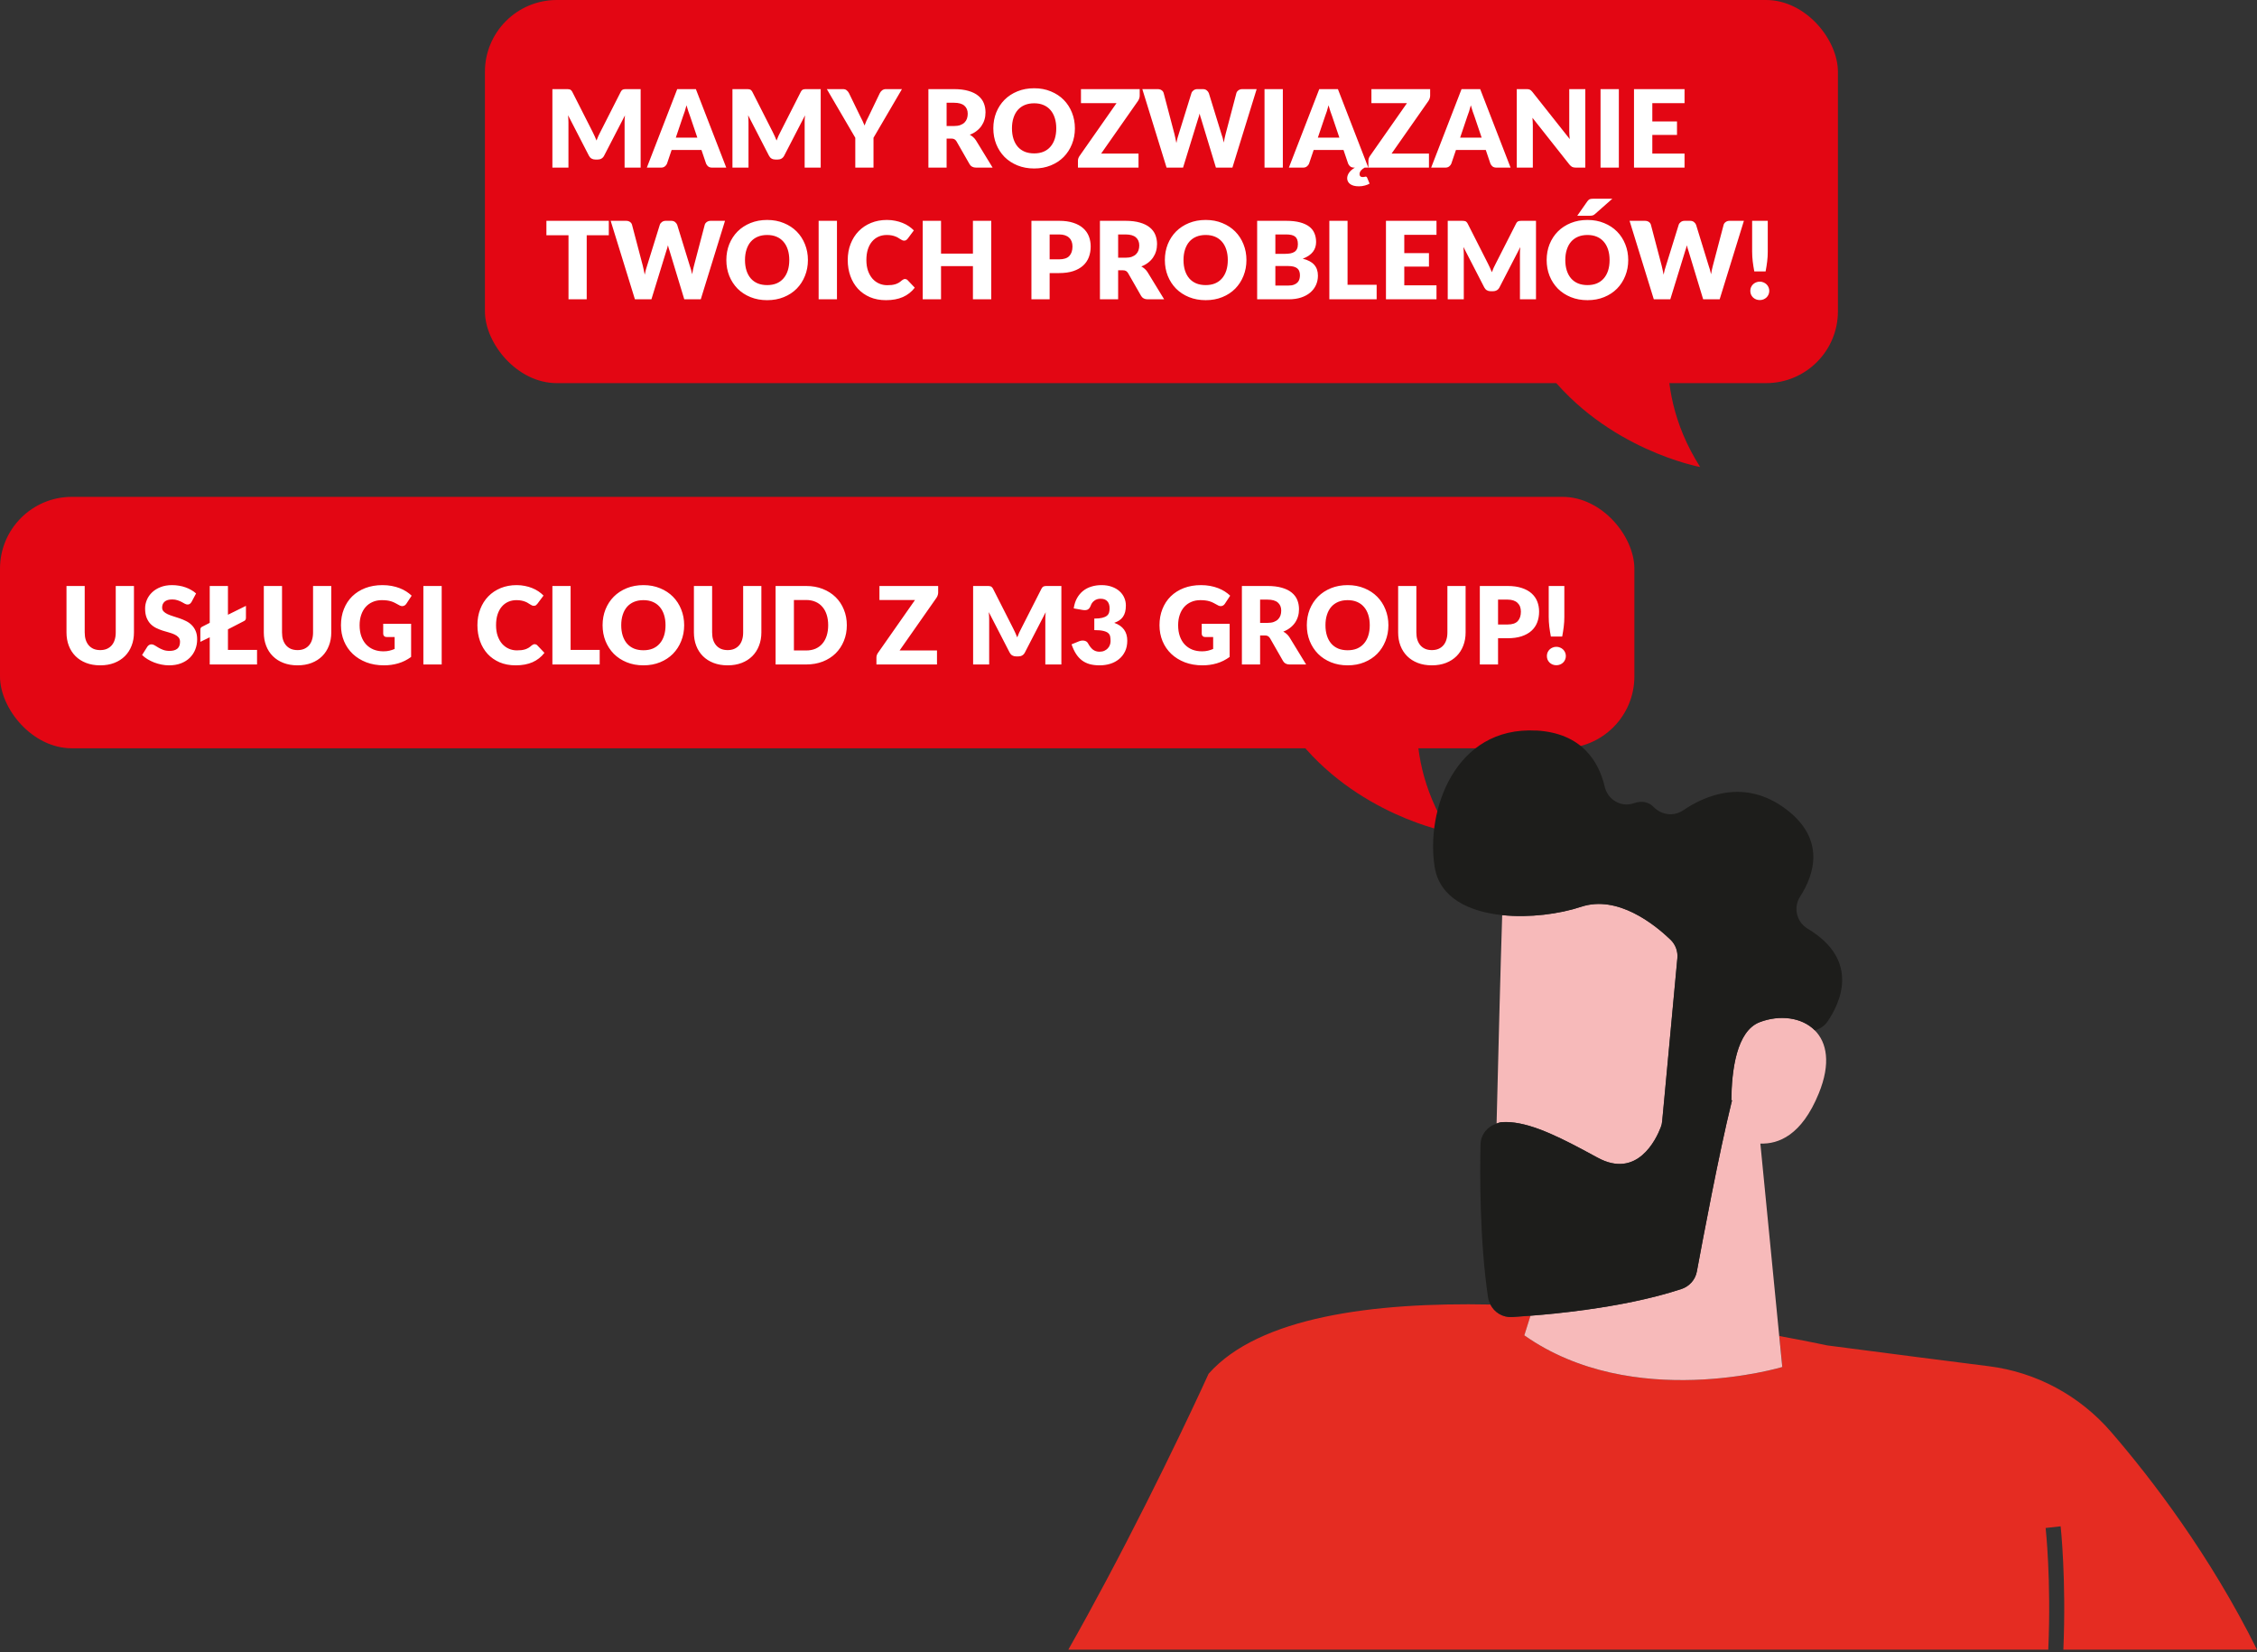 <svg width="377" height="276" viewBox="0 0 377 276" fill="none" xmlns="http://www.w3.org/2000/svg">
<rect x="0" y="0" width="377" height="276" fill="#333333" stroke="none"/>
<g clip-path="url(#clip0_606_431)">
<path d="M216.257 122.821C226.356 136.129 242.065 139.013 242.065 139.013C232.815 124.499 238.253 111.175 238.253 111.175L216.257 122.821Z" fill="#E30613"/>
</g>
<rect y="83" width="273" height="42" rx="12" fill="#E30613"/>
<path d="M16.741 108.597C17.149 108.597 17.512 108.531 17.83 108.399C18.154 108.261 18.427 108.066 18.649 107.814C18.871 107.562 19.039 107.256 19.153 106.896C19.273 106.53 19.333 106.116 19.333 105.654V97.887H22.375V105.654C22.375 106.458 22.243 107.196 21.979 107.868C21.721 108.54 21.349 109.119 20.863 109.605C20.377 110.091 19.786 110.469 19.09 110.739C18.394 111.009 17.611 111.144 16.741 111.144C15.865 111.144 15.079 111.009 14.383 110.739C13.687 110.469 13.096 110.091 12.61 109.605C12.124 109.119 11.752 108.54 11.494 107.868C11.236 107.196 11.107 106.458 11.107 105.654V97.887H14.149V105.645C14.149 106.107 14.206 106.521 14.32 106.887C14.44 107.247 14.611 107.556 14.833 107.814C15.055 108.066 15.325 108.261 15.643 108.399C15.967 108.531 16.333 108.597 16.741 108.597ZM31.996 100.551C31.906 100.695 31.81 100.803 31.708 100.875C31.612 100.947 31.486 100.983 31.33 100.983C31.192 100.983 31.042 100.941 30.88 100.857C30.724 100.767 30.544 100.668 30.34 100.56C30.142 100.452 29.914 100.356 29.656 100.272C29.398 100.182 29.104 100.137 28.774 100.137C28.204 100.137 27.778 100.26 27.496 100.506C27.22 100.746 27.082 101.073 27.082 101.487C27.082 101.751 27.166 101.97 27.334 102.144C27.502 102.318 27.721 102.468 27.991 102.594C28.267 102.72 28.579 102.837 28.927 102.945C29.281 103.047 29.641 103.164 30.007 103.296C30.373 103.422 30.73 103.572 31.078 103.746C31.432 103.92 31.744 104.142 32.014 104.412C32.29 104.682 32.512 105.012 32.68 105.402C32.848 105.786 32.932 106.251 32.932 106.797C32.932 107.403 32.827 107.97 32.617 108.498C32.407 109.026 32.101 109.488 31.699 109.884C31.303 110.274 30.811 110.583 30.223 110.811C29.641 111.033 28.978 111.144 28.234 111.144C27.826 111.144 27.409 111.102 26.983 111.018C26.563 110.934 26.155 110.817 25.759 110.667C25.363 110.511 24.991 110.328 24.643 110.118C24.295 109.908 23.992 109.674 23.734 109.416L24.634 107.994C24.706 107.892 24.799 107.808 24.913 107.742C25.033 107.67 25.162 107.634 25.3 107.634C25.48 107.634 25.66 107.691 25.84 107.805C26.026 107.919 26.233 108.045 26.461 108.183C26.695 108.321 26.962 108.447 27.262 108.561C27.562 108.675 27.916 108.732 28.324 108.732C28.876 108.732 29.305 108.612 29.611 108.372C29.917 108.126 30.07 107.739 30.07 107.211C30.07 106.905 29.986 106.656 29.818 106.464C29.65 106.272 29.428 106.113 29.152 105.987C28.882 105.861 28.573 105.75 28.225 105.654C27.877 105.558 27.52 105.453 27.154 105.339C26.788 105.219 26.431 105.075 26.083 104.907C25.735 104.733 25.423 104.508 25.147 104.232C24.877 103.95 24.658 103.602 24.49 103.188C24.322 102.768 24.238 102.252 24.238 101.64C24.238 101.148 24.337 100.668 24.535 100.2C24.733 99.732 25.024 99.315 25.408 98.949C25.792 98.583 26.263 98.292 26.821 98.076C27.379 97.854 28.018 97.743 28.738 97.743C29.14 97.743 29.53 97.776 29.908 97.842C30.292 97.902 30.655 97.995 30.997 98.121C31.339 98.241 31.657 98.388 31.951 98.562C32.251 98.73 32.518 98.922 32.752 99.138L31.996 100.551ZM42.935 108.57V111H35.033V106.455L33.467 107.22V105.168C33.467 104.934 33.575 104.772 33.791 104.682L35.033 104.043V97.887H38.075V102.693L41.081 101.208V103.206C41.081 103.488 40.961 103.674 40.721 103.764L38.075 105.132V108.57H42.935ZM49.7 108.597C50.108 108.597 50.471 108.531 50.789 108.399C51.113 108.261 51.386 108.066 51.608 107.814C51.83 107.562 51.998 107.256 52.112 106.896C52.232 106.53 52.292 106.116 52.292 105.654V97.887H55.334V105.654C55.334 106.458 55.202 107.196 54.938 107.868C54.68 108.54 54.308 109.119 53.822 109.605C53.336 110.091 52.745 110.469 52.049 110.739C51.353 111.009 50.57 111.144 49.7 111.144C48.824 111.144 48.038 111.009 47.342 110.739C46.646 110.469 46.055 110.091 45.569 109.605C45.083 109.119 44.711 108.54 44.453 107.868C44.195 107.196 44.066 106.458 44.066 105.654V97.887H47.108V105.645C47.108 106.107 47.165 106.521 47.279 106.887C47.399 107.247 47.57 107.556 47.792 107.814C48.014 108.066 48.284 108.261 48.602 108.399C48.926 108.531 49.292 108.597 49.7 108.597ZM64.01 104.205H68.672V109.74C68 110.232 67.283 110.589 66.521 110.811C65.765 111.033 64.973 111.144 64.145 111.144C63.065 111.144 62.081 110.976 61.193 110.64C60.311 110.298 59.555 109.83 58.925 109.236C58.295 108.636 57.809 107.928 57.467 107.112C57.125 106.29 56.954 105.399 56.954 104.439C56.954 103.461 57.116 102.564 57.44 101.748C57.764 100.926 58.226 100.218 58.826 99.624C59.432 99.03 60.161 98.568 61.013 98.238C61.871 97.908 62.828 97.743 63.884 97.743C64.43 97.743 64.943 97.788 65.423 97.878C65.903 97.968 66.344 98.091 66.746 98.247C67.154 98.403 67.526 98.589 67.862 98.805C68.198 99.021 68.498 99.255 68.762 99.507L67.88 100.848C67.742 101.058 67.562 101.187 67.34 101.235C67.124 101.283 66.89 101.229 66.638 101.073C66.398 100.929 66.17 100.806 65.954 100.704C65.744 100.596 65.528 100.509 65.306 100.443C65.084 100.377 64.85 100.329 64.604 100.299C64.358 100.269 64.082 100.254 63.776 100.254C63.206 100.254 62.693 100.356 62.237 100.56C61.781 100.758 61.391 101.04 61.067 101.406C60.749 101.772 60.503 102.213 60.329 102.729C60.155 103.239 60.068 103.809 60.068 104.439C60.068 105.135 60.164 105.753 60.356 106.293C60.548 106.833 60.818 107.289 61.166 107.661C61.52 108.033 61.94 108.318 62.426 108.516C62.918 108.708 63.461 108.804 64.055 108.804C64.421 108.804 64.751 108.768 65.045 108.696C65.345 108.624 65.636 108.528 65.918 108.408V106.419H64.622C64.43 106.419 64.28 106.368 64.172 106.266C64.064 106.164 64.01 106.035 64.01 105.879V104.205ZM73.778 111H70.718V97.887H73.778V111ZM89.312 107.607C89.384 107.607 89.456 107.622 89.528 107.652C89.6 107.676 89.669 107.721 89.735 107.787L90.941 109.056C90.413 109.746 89.75 110.268 88.952 110.622C88.16 110.97 87.221 111.144 86.135 111.144C85.139 111.144 84.245 110.976 83.453 110.64C82.667 110.298 81.998 109.83 81.446 109.236C80.9 108.636 80.48 107.928 80.186 107.112C79.892 106.29 79.745 105.399 79.745 104.439C79.745 103.461 79.904 102.564 80.222 101.748C80.54 100.926 80.987 100.218 81.563 99.624C82.139 99.03 82.829 98.568 83.633 98.238C84.437 97.908 85.322 97.743 86.288 97.743C86.78 97.743 87.242 97.788 87.674 97.878C88.112 97.962 88.52 98.082 88.898 98.238C89.276 98.388 89.624 98.571 89.942 98.787C90.26 99.003 90.542 99.237 90.788 99.489L89.762 100.866C89.696 100.95 89.618 101.028 89.528 101.1C89.438 101.166 89.312 101.199 89.15 101.199C89.042 101.199 88.94 101.175 88.844 101.127C88.748 101.079 88.646 101.022 88.538 100.956C88.43 100.884 88.31 100.809 88.178 100.731C88.052 100.647 87.899 100.572 87.719 100.506C87.545 100.434 87.338 100.374 87.098 100.326C86.864 100.278 86.588 100.254 86.27 100.254C85.766 100.254 85.304 100.347 84.884 100.533C84.47 100.719 84.11 100.992 83.804 101.352C83.504 101.706 83.27 102.144 83.102 102.666C82.94 103.182 82.859 103.773 82.859 104.439C82.859 105.111 82.949 105.708 83.129 106.23C83.315 106.752 83.564 107.193 83.876 107.553C84.194 107.907 84.563 108.177 84.983 108.363C85.403 108.549 85.853 108.642 86.333 108.642C86.609 108.642 86.861 108.63 87.089 108.606C87.317 108.576 87.53 108.531 87.728 108.471C87.926 108.405 88.112 108.321 88.286 108.219C88.46 108.111 88.637 107.976 88.817 107.814C88.889 107.754 88.967 107.706 89.051 107.67C89.135 107.628 89.222 107.607 89.312 107.607ZM100.171 108.57V111H92.269V97.887H95.311V108.57H100.171ZM114.28 104.439C114.28 105.387 114.115 106.269 113.785 107.085C113.461 107.901 113.002 108.612 112.408 109.218C111.814 109.818 111.097 110.289 110.257 110.631C109.423 110.973 108.496 111.144 107.476 111.144C106.456 111.144 105.526 110.973 104.686 110.631C103.846 110.289 103.126 109.818 102.526 109.218C101.932 108.612 101.47 107.901 101.14 107.085C100.816 106.269 100.654 105.387 100.654 104.439C100.654 103.491 100.816 102.609 101.14 101.793C101.47 100.977 101.932 100.269 102.526 99.669C103.126 99.069 103.846 98.598 104.686 98.256C105.526 97.914 106.456 97.743 107.476 97.743C108.496 97.743 109.423 97.917 110.257 98.265C111.097 98.607 111.814 99.078 112.408 99.678C113.002 100.278 113.461 100.986 113.785 101.802C114.115 102.618 114.28 103.497 114.28 104.439ZM111.166 104.439C111.166 103.791 111.082 103.209 110.914 102.693C110.746 102.171 110.503 101.73 110.185 101.37C109.873 101.01 109.489 100.734 109.033 100.542C108.577 100.35 108.058 100.254 107.476 100.254C106.888 100.254 106.363 100.35 105.901 100.542C105.445 100.734 105.058 101.01 104.74 101.37C104.428 101.73 104.188 102.171 104.02 102.693C103.852 103.209 103.768 103.791 103.768 104.439C103.768 105.093 103.852 105.681 104.02 106.203C104.188 106.719 104.428 107.157 104.74 107.517C105.058 107.877 105.445 108.153 105.901 108.345C106.363 108.531 106.888 108.624 107.476 108.624C108.058 108.624 108.577 108.531 109.033 108.345C109.489 108.153 109.873 107.877 110.185 107.517C110.503 107.157 110.746 106.719 110.914 106.203C111.082 105.681 111.166 105.093 111.166 104.439ZM121.542 108.597C121.95 108.597 122.313 108.531 122.631 108.399C122.955 108.261 123.228 108.066 123.45 107.814C123.672 107.562 123.84 107.256 123.954 106.896C124.074 106.53 124.134 106.116 124.134 105.654V97.887H127.176V105.654C127.176 106.458 127.044 107.196 126.78 107.868C126.522 108.54 126.15 109.119 125.664 109.605C125.178 110.091 124.587 110.469 123.891 110.739C123.195 111.009 122.412 111.144 121.542 111.144C120.666 111.144 119.88 111.009 119.184 110.739C118.488 110.469 117.897 110.091 117.411 109.605C116.925 109.119 116.553 108.54 116.295 107.868C116.037 107.196 115.908 106.458 115.908 105.654V97.887H118.95V105.645C118.95 106.107 119.007 106.521 119.121 106.887C119.241 107.247 119.412 107.556 119.634 107.814C119.856 108.066 120.126 108.261 120.444 108.399C120.768 108.531 121.134 108.597 121.542 108.597ZM141.45 104.439C141.45 105.387 141.285 106.263 140.955 107.067C140.631 107.865 140.172 108.558 139.578 109.146C138.984 109.728 138.267 110.184 137.427 110.514C136.593 110.838 135.666 111 134.646 111H129.552V97.887H134.646C135.666 97.887 136.593 98.052 137.427 98.382C138.267 98.712 138.984 99.168 139.578 99.75C140.172 100.332 140.631 101.025 140.955 101.829C141.285 102.627 141.45 103.497 141.45 104.439ZM138.336 104.439C138.336 103.791 138.252 103.206 138.084 102.684C137.916 102.162 137.673 101.721 137.355 101.361C137.043 100.995 136.659 100.716 136.203 100.524C135.747 100.326 135.228 100.227 134.646 100.227H132.612V108.66H134.646C135.228 108.66 135.747 108.564 136.203 108.372C136.659 108.174 137.043 107.895 137.355 107.535C137.673 107.169 137.916 106.725 138.084 106.203C138.252 105.681 138.336 105.093 138.336 104.439ZM156.709 98.985C156.709 99.141 156.682 99.294 156.628 99.444C156.58 99.594 156.511 99.735 156.421 99.867L150.265 108.66H156.511V111H146.395V109.83C146.395 109.692 146.419 109.557 146.467 109.425C146.515 109.287 146.581 109.161 146.665 109.047L152.839 100.227H146.899V97.887H156.709V98.985ZM177.288 97.887V111H174.606V103.458C174.606 103.284 174.609 103.095 174.615 102.891C174.627 102.687 174.645 102.48 174.669 102.27L171.186 109.011C171.078 109.221 170.931 109.38 170.745 109.488C170.565 109.596 170.358 109.65 170.124 109.65H169.71C169.476 109.65 169.266 109.596 169.08 109.488C168.9 109.38 168.756 109.221 168.648 109.011L165.165 102.252C165.183 102.468 165.198 102.681 165.21 102.891C165.222 103.095 165.228 103.284 165.228 103.458V111H162.546V97.887H164.868C165 97.887 165.114 97.89 165.21 97.896C165.312 97.902 165.402 97.92 165.48 97.95C165.558 97.98 165.627 98.028 165.687 98.094C165.753 98.154 165.816 98.241 165.876 98.355L169.251 105.006C169.371 105.234 169.485 105.471 169.593 105.717C169.707 105.963 169.815 106.215 169.917 106.473C170.019 106.209 170.124 105.951 170.232 105.699C170.346 105.447 170.466 105.207 170.592 104.979L173.958 98.355C174.018 98.241 174.078 98.154 174.138 98.094C174.204 98.028 174.276 97.98 174.354 97.95C174.432 97.92 174.519 97.902 174.615 97.896C174.717 97.89 174.834 97.887 174.966 97.887H177.288ZM179.349 101.631C179.445 100.977 179.628 100.407 179.898 99.921C180.174 99.435 180.513 99.03 180.915 98.706C181.323 98.382 181.788 98.142 182.31 97.986C182.832 97.824 183.393 97.743 183.993 97.743C184.641 97.743 185.217 97.836 185.721 98.022C186.225 98.202 186.651 98.448 186.999 98.76C187.347 99.072 187.611 99.435 187.791 99.849C187.971 100.257 188.061 100.689 188.061 101.145C188.061 101.559 188.019 101.925 187.935 102.243C187.851 102.555 187.725 102.828 187.557 103.062C187.395 103.29 187.191 103.485 186.945 103.647C186.705 103.803 186.429 103.935 186.117 104.043C187.569 104.553 188.295 105.543 188.295 107.013C188.295 107.709 188.169 108.315 187.917 108.831C187.665 109.347 187.326 109.776 186.9 110.118C186.48 110.46 185.991 110.718 185.433 110.892C184.875 111.06 184.293 111.144 183.687 111.144C183.063 111.144 182.508 111.078 182.022 110.946C181.536 110.808 181.104 110.598 180.726 110.316C180.348 110.028 180.015 109.662 179.727 109.218C179.445 108.774 179.199 108.246 178.989 107.634L180.231 107.13C180.555 107.004 180.855 106.971 181.131 107.031C181.407 107.091 181.605 107.229 181.725 107.445C181.995 107.943 182.28 108.306 182.58 108.534C182.886 108.756 183.243 108.867 183.651 108.867C183.963 108.867 184.233 108.816 184.461 108.714C184.695 108.606 184.887 108.471 185.037 108.309C185.193 108.141 185.31 107.952 185.388 107.742C185.466 107.532 185.505 107.319 185.505 107.103C185.505 106.821 185.484 106.569 185.442 106.347C185.406 106.119 185.298 105.924 185.118 105.762C184.938 105.6 184.665 105.477 184.299 105.393C183.939 105.303 183.435 105.258 182.787 105.258V103.332C183.333 103.332 183.774 103.29 184.11 103.206C184.446 103.122 184.704 103.008 184.884 102.864C185.07 102.714 185.193 102.534 185.253 102.324C185.313 102.114 185.343 101.883 185.343 101.631C185.343 101.115 185.217 100.719 184.965 100.443C184.719 100.161 184.341 100.02 183.831 100.02C183.417 100.02 183.066 100.131 182.778 100.353C182.496 100.569 182.301 100.839 182.193 101.163C182.067 101.493 181.902 101.712 181.698 101.82C181.494 101.928 181.203 101.952 180.825 101.892L179.349 101.631ZM200.733 104.205H205.395V109.74C204.723 110.232 204.006 110.589 203.244 110.811C202.488 111.033 201.696 111.144 200.868 111.144C199.788 111.144 198.804 110.976 197.916 110.64C197.034 110.298 196.278 109.83 195.648 109.236C195.018 108.636 194.532 107.928 194.19 107.112C193.848 106.29 193.677 105.399 193.677 104.439C193.677 103.461 193.839 102.564 194.163 101.748C194.487 100.926 194.949 100.218 195.549 99.624C196.155 99.03 196.884 98.568 197.736 98.238C198.594 97.908 199.551 97.743 200.607 97.743C201.153 97.743 201.666 97.788 202.146 97.878C202.626 97.968 203.067 98.091 203.469 98.247C203.877 98.403 204.249 98.589 204.585 98.805C204.921 99.021 205.221 99.255 205.485 99.507L204.603 100.848C204.465 101.058 204.285 101.187 204.063 101.235C203.847 101.283 203.613 101.229 203.361 101.073C203.121 100.929 202.893 100.806 202.677 100.704C202.467 100.596 202.251 100.509 202.029 100.443C201.807 100.377 201.573 100.329 201.327 100.299C201.081 100.269 200.805 100.254 200.499 100.254C199.929 100.254 199.416 100.356 198.96 100.56C198.504 100.758 198.114 101.04 197.79 101.406C197.472 101.772 197.226 102.213 197.052 102.729C196.878 103.239 196.791 103.809 196.791 104.439C196.791 105.135 196.887 105.753 197.079 106.293C197.271 106.833 197.541 107.289 197.889 107.661C198.243 108.033 198.663 108.318 199.149 108.516C199.641 108.708 200.184 108.804 200.778 108.804C201.144 108.804 201.474 108.768 201.768 108.696C202.068 108.624 202.359 108.528 202.641 108.408V106.419H201.345C201.153 106.419 201.003 106.368 200.895 106.266C200.787 106.164 200.733 106.035 200.733 105.879V104.205ZM211.707 104.052C212.121 104.052 212.472 104.001 212.76 103.899C213.054 103.791 213.294 103.644 213.48 103.458C213.666 103.272 213.801 103.056 213.885 102.81C213.969 102.558 214.011 102.288 214.011 102C214.011 101.424 213.822 100.974 213.444 100.65C213.072 100.326 212.493 100.164 211.707 100.164H210.483V104.052H211.707ZM218.169 111H215.415C214.905 111 214.539 110.808 214.317 110.424L212.139 106.617C212.037 106.455 211.923 106.338 211.797 106.266C211.671 106.188 211.491 106.149 211.257 106.149H210.483V111H207.441V97.887H211.707C212.655 97.887 213.462 97.986 214.128 98.184C214.8 98.376 215.346 98.646 215.766 98.994C216.192 99.342 216.501 99.753 216.693 100.227C216.885 100.701 216.981 101.217 216.981 101.775C216.981 102.201 216.924 102.603 216.81 102.981C216.696 103.359 216.528 103.71 216.306 104.034C216.084 104.352 215.808 104.637 215.478 104.889C215.154 105.141 214.779 105.348 214.353 105.51C214.551 105.612 214.737 105.741 214.911 105.897C215.085 106.047 215.241 106.227 215.379 106.437L218.169 111ZM231.912 104.439C231.912 105.387 231.747 106.269 231.417 107.085C231.093 107.901 230.634 108.612 230.04 109.218C229.446 109.818 228.729 110.289 227.889 110.631C227.055 110.973 226.128 111.144 225.108 111.144C224.088 111.144 223.158 110.973 222.318 110.631C221.478 110.289 220.758 109.818 220.158 109.218C219.564 108.612 219.102 107.901 218.772 107.085C218.448 106.269 218.286 105.387 218.286 104.439C218.286 103.491 218.448 102.609 218.772 101.793C219.102 100.977 219.564 100.269 220.158 99.669C220.758 99.069 221.478 98.598 222.318 98.256C223.158 97.914 224.088 97.743 225.108 97.743C226.128 97.743 227.055 97.917 227.889 98.265C228.729 98.607 229.446 99.078 230.04 99.678C230.634 100.278 231.093 100.986 231.417 101.802C231.747 102.618 231.912 103.497 231.912 104.439ZM228.798 104.439C228.798 103.791 228.714 103.209 228.546 102.693C228.378 102.171 228.135 101.73 227.817 101.37C227.505 101.01 227.121 100.734 226.665 100.542C226.209 100.35 225.69 100.254 225.108 100.254C224.52 100.254 223.995 100.35 223.533 100.542C223.077 100.734 222.69 101.01 222.372 101.37C222.06 101.73 221.82 102.171 221.652 102.693C221.484 103.209 221.4 103.791 221.4 104.439C221.4 105.093 221.484 105.681 221.652 106.203C221.82 106.719 222.06 107.157 222.372 107.517C222.69 107.877 223.077 108.153 223.533 108.345C223.995 108.531 224.52 108.624 225.108 108.624C225.69 108.624 226.209 108.531 226.665 108.345C227.121 108.153 227.505 107.877 227.817 107.517C228.135 107.157 228.378 106.719 228.546 106.203C228.714 105.681 228.798 105.093 228.798 104.439ZM239.175 108.597C239.583 108.597 239.946 108.531 240.264 108.399C240.588 108.261 240.861 108.066 241.083 107.814C241.305 107.562 241.473 107.256 241.587 106.896C241.707 106.53 241.767 106.116 241.767 105.654V97.887H244.809V105.654C244.809 106.458 244.677 107.196 244.413 107.868C244.155 108.54 243.783 109.119 243.297 109.605C242.811 110.091 242.22 110.469 241.524 110.739C240.828 111.009 240.045 111.144 239.175 111.144C238.299 111.144 237.513 111.009 236.817 110.739C236.121 110.469 235.53 110.091 235.044 109.605C234.558 109.119 234.186 108.54 233.928 107.868C233.67 107.196 233.541 106.458 233.541 105.654V97.887H236.583V105.645C236.583 106.107 236.64 106.521 236.754 106.887C236.874 107.247 237.045 107.556 237.267 107.814C237.489 108.066 237.759 108.261 238.077 108.399C238.401 108.531 238.767 108.597 239.175 108.597ZM251.811 104.322C252.603 104.322 253.173 104.133 253.521 103.755C253.869 103.377 254.043 102.849 254.043 102.171C254.043 101.871 253.998 101.598 253.908 101.352C253.818 101.106 253.68 100.896 253.494 100.722C253.314 100.542 253.083 100.404 252.801 100.308C252.525 100.212 252.195 100.164 251.811 100.164H250.227V104.322H251.811ZM251.811 97.887C252.735 97.887 253.527 97.998 254.187 98.22C254.853 98.436 255.399 98.736 255.825 99.12C256.257 99.504 256.575 99.957 256.779 100.479C256.983 101.001 257.085 101.565 257.085 102.171C257.085 102.825 256.98 103.425 256.77 103.971C256.56 104.517 256.239 104.985 255.807 105.375C255.375 105.765 254.826 106.071 254.16 106.293C253.5 106.509 252.717 106.617 251.811 106.617H250.227V111H247.185V97.887H251.811ZM261.301 97.887V103.035C261.301 103.587 261.268 104.136 261.202 104.682C261.136 105.222 261.049 105.774 260.941 106.338H259.051C258.943 105.774 258.856 105.222 258.79 104.682C258.724 104.136 258.691 103.587 258.691 103.035V97.887H261.301ZM258.385 109.587C258.385 109.371 258.424 109.17 258.502 108.984C258.586 108.798 258.697 108.636 258.835 108.498C258.979 108.36 259.147 108.252 259.339 108.174C259.531 108.09 259.741 108.048 259.969 108.048C260.191 108.048 260.398 108.09 260.59 108.174C260.782 108.252 260.95 108.36 261.094 108.498C261.238 108.636 261.349 108.798 261.427 108.984C261.511 109.17 261.553 109.371 261.553 109.587C261.553 109.803 261.511 110.007 261.427 110.199C261.349 110.385 261.238 110.547 261.094 110.685C260.95 110.823 260.782 110.931 260.59 111.009C260.398 111.087 260.191 111.126 259.969 111.126C259.741 111.126 259.531 111.087 259.339 111.009C259.147 110.931 258.979 110.823 258.835 110.685C258.697 110.547 258.586 110.385 258.502 110.199C258.424 110.007 258.385 109.803 258.385 109.587Z" fill="white"/>
<g clip-path="url(#clip1_606_431)">
<path d="M258.179 61.821C268.277 75.129 283.987 78.013 283.987 78.013C274.737 63.499 280.175 50.175 280.175 50.175L258.179 61.821Z" fill="#E30613"/>
</g>
<rect x="81" width="226" height="64" rx="12" fill="#E30613"/>
<path d="M107.011 14.887V28H104.329V20.458C104.329 20.284 104.332 20.095 104.338 19.891C104.35 19.687 104.368 19.48 104.392 19.27L100.909 26.011C100.801 26.221 100.654 26.38 100.468 26.488C100.288 26.596 100.081 26.65 99.847 26.65H99.433C99.199 26.65 98.989 26.596 98.803 26.488C98.623 26.38 98.479 26.221 98.371 26.011L94.888 19.252C94.906 19.468 94.921 19.681 94.933 19.891C94.945 20.095 94.951 20.284 94.951 20.458V28H92.269V14.887H94.591C94.723 14.887 94.837 14.89 94.933 14.896C95.035 14.902 95.125 14.92 95.203 14.95C95.281 14.98 95.35 15.028 95.41 15.094C95.476 15.154 95.539 15.241 95.599 15.355L98.974 22.006C99.094 22.234 99.208 22.471 99.316 22.717C99.43 22.963 99.538 23.215 99.64 23.473C99.742 23.209 99.847 22.951 99.955 22.699C100.069 22.447 100.189 22.207 100.315 21.979L103.681 15.355C103.741 15.241 103.801 15.154 103.861 15.094C103.927 15.028 103.999 14.98 104.077 14.95C104.155 14.92 104.242 14.902 104.338 14.896C104.44 14.89 104.557 14.887 104.689 14.887H107.011ZM116.478 22.987L115.263 19.396C115.173 19.168 115.077 18.901 114.975 18.595C114.873 18.283 114.771 17.947 114.669 17.587C114.579 17.953 114.483 18.292 114.381 18.604C114.279 18.916 114.183 19.186 114.093 19.414L112.887 22.987H116.478ZM121.311 28H118.953C118.689 28 118.476 27.94 118.314 27.82C118.152 27.694 118.029 27.535 117.945 27.343L117.171 25.057H112.185L111.411 27.343C111.345 27.511 111.225 27.664 111.051 27.802C110.883 27.934 110.673 28 110.421 28H108.045L113.121 14.887H116.235L121.311 28ZM137.087 14.887V28H134.405V20.458C134.405 20.284 134.408 20.095 134.414 19.891C134.426 19.687 134.444 19.48 134.468 19.27L130.985 26.011C130.877 26.221 130.73 26.38 130.544 26.488C130.364 26.596 130.157 26.65 129.923 26.65H129.509C129.275 26.65 129.065 26.596 128.879 26.488C128.699 26.38 128.555 26.221 128.447 26.011L124.964 19.252C124.982 19.468 124.997 19.681 125.009 19.891C125.021 20.095 125.027 20.284 125.027 20.458V28H122.345V14.887H124.667C124.799 14.887 124.913 14.89 125.009 14.896C125.111 14.902 125.201 14.92 125.279 14.95C125.357 14.98 125.426 15.028 125.486 15.094C125.552 15.154 125.615 15.241 125.675 15.355L129.05 22.006C129.17 22.234 129.284 22.471 129.392 22.717C129.506 22.963 129.614 23.215 129.716 23.473C129.818 23.209 129.923 22.951 130.031 22.699C130.145 22.447 130.265 22.207 130.391 21.979L133.757 15.355C133.817 15.241 133.877 15.154 133.937 15.094C134.003 15.028 134.075 14.98 134.153 14.95C134.231 14.92 134.318 14.902 134.414 14.896C134.516 14.89 134.633 14.887 134.765 14.887H137.087ZM145.906 23.014V28H142.864V23.014L138.112 14.887H140.794C141.058 14.887 141.265 14.95 141.415 15.076C141.571 15.196 141.7 15.352 141.802 15.544L143.656 19.36C143.812 19.66 143.953 19.942 144.079 20.206C144.205 20.464 144.316 20.719 144.412 20.971C144.502 20.713 144.604 20.455 144.718 20.197C144.838 19.933 144.976 19.654 145.132 19.36L146.968 15.544C147.01 15.466 147.061 15.388 147.121 15.31C147.181 15.232 147.25 15.163 147.328 15.103C147.412 15.037 147.505 14.986 147.607 14.95C147.715 14.908 147.832 14.887 147.958 14.887H150.658L145.906 23.014ZM159.342 21.052C159.756 21.052 160.107 21.001 160.395 20.899C160.689 20.791 160.929 20.644 161.115 20.458C161.301 20.272 161.436 20.056 161.52 19.81C161.604 19.558 161.646 19.288 161.646 19C161.646 18.424 161.457 17.974 161.079 17.65C160.707 17.326 160.128 17.164 159.342 17.164H158.118V21.052H159.342ZM165.804 28H163.05C162.54 28 162.174 27.808 161.952 27.424L159.774 23.617C159.672 23.455 159.558 23.338 159.432 23.266C159.306 23.188 159.126 23.149 158.892 23.149H158.118V28H155.076V14.887H159.342C160.29 14.887 161.097 14.986 161.763 15.184C162.435 15.376 162.981 15.646 163.401 15.994C163.827 16.342 164.136 16.753 164.328 17.227C164.52 17.701 164.616 18.217 164.616 18.775C164.616 19.201 164.559 19.603 164.445 19.981C164.331 20.359 164.163 20.71 163.941 21.034C163.719 21.352 163.443 21.637 163.113 21.889C162.789 22.141 162.414 22.348 161.988 22.51C162.186 22.612 162.372 22.741 162.546 22.897C162.72 23.047 162.876 23.227 163.014 23.437L165.804 28ZM179.547 21.439C179.547 22.387 179.382 23.269 179.052 24.085C178.728 24.901 178.269 25.612 177.675 26.218C177.081 26.818 176.364 27.289 175.524 27.631C174.69 27.973 173.763 28.144 172.743 28.144C171.723 28.144 170.793 27.973 169.953 27.631C169.113 27.289 168.393 26.818 167.793 26.218C167.199 25.612 166.737 24.901 166.407 24.085C166.083 23.269 165.921 22.387 165.921 21.439C165.921 20.491 166.083 19.609 166.407 18.793C166.737 17.977 167.199 17.269 167.793 16.669C168.393 16.069 169.113 15.598 169.953 15.256C170.793 14.914 171.723 14.743 172.743 14.743C173.763 14.743 174.69 14.917 175.524 15.265C176.364 15.607 177.081 16.078 177.675 16.678C178.269 17.278 178.728 17.986 179.052 18.802C179.382 19.618 179.547 20.497 179.547 21.439ZM176.433 21.439C176.433 20.791 176.349 20.209 176.181 19.693C176.013 19.171 175.77 18.73 175.452 18.37C175.14 18.01 174.756 17.734 174.3 17.542C173.844 17.35 173.325 17.254 172.743 17.254C172.155 17.254 171.63 17.35 171.168 17.542C170.712 17.734 170.325 18.01 170.007 18.37C169.695 18.73 169.455 19.171 169.287 19.693C169.119 20.209 169.035 20.791 169.035 21.439C169.035 22.093 169.119 22.681 169.287 23.203C169.455 23.719 169.695 24.157 170.007 24.517C170.325 24.877 170.712 25.153 171.168 25.345C171.63 25.531 172.155 25.624 172.743 25.624C173.325 25.624 173.844 25.531 174.3 25.345C174.756 25.153 175.14 24.877 175.452 24.517C175.77 24.157 176.013 23.719 176.181 23.203C176.349 22.681 176.433 22.093 176.433 21.439ZM190.371 15.985C190.371 16.141 190.344 16.294 190.29 16.444C190.242 16.594 190.173 16.735 190.083 16.867L183.927 25.66H190.173V28H180.057V26.83C180.057 26.692 180.081 26.557 180.129 26.425C180.177 26.287 180.243 26.161 180.327 26.047L186.501 17.227H180.561V14.887H190.371V15.985ZM209.907 14.887L205.857 28H203.103L200.637 19.873C200.589 19.747 200.544 19.609 200.502 19.459C200.46 19.303 200.418 19.141 200.376 18.973C200.334 19.141 200.292 19.303 200.25 19.459C200.208 19.609 200.163 19.747 200.115 19.873L197.613 28H194.859L190.809 14.887H193.365C193.629 14.887 193.848 14.947 194.022 15.067C194.202 15.187 194.319 15.346 194.373 15.544L196.173 22.384C196.227 22.6 196.281 22.837 196.335 23.095C196.389 23.347 196.443 23.611 196.497 23.887C196.605 23.323 196.737 22.822 196.893 22.384L199.017 15.544C199.071 15.376 199.185 15.226 199.359 15.094C199.539 14.956 199.755 14.887 200.007 14.887H200.907C201.171 14.887 201.384 14.95 201.546 15.076C201.708 15.196 201.831 15.352 201.915 15.544L204.021 22.384C204.177 22.804 204.309 23.281 204.417 23.815C204.465 23.545 204.513 23.293 204.561 23.059C204.615 22.819 204.669 22.594 204.723 22.384L206.523 15.544C206.571 15.37 206.685 15.217 206.865 15.085C207.045 14.953 207.261 14.887 207.513 14.887H209.907ZM214.28 28H211.22V14.887H214.28V28ZM223.722 22.987L222.507 19.396C222.417 19.168 222.321 18.901 222.219 18.595C222.117 18.283 222.015 17.947 221.913 17.587C221.823 17.953 221.727 18.292 221.625 18.604C221.523 18.916 221.427 19.186 221.337 19.414L220.131 22.987H223.722ZM228.771 30.673C228.561 30.799 228.3 30.904 227.988 30.988C227.676 31.078 227.343 31.123 226.989 31.123C226.347 31.123 225.858 30.997 225.522 30.745C225.192 30.493 225.027 30.172 225.027 29.782C225.027 29.476 225.129 29.17 225.333 28.864C225.537 28.558 225.864 28.27 226.314 28H226.197C225.933 28 225.72 27.94 225.558 27.82C225.396 27.694 225.273 27.535 225.189 27.343L224.415 25.057H219.429L218.655 27.343C218.589 27.511 218.469 27.664 218.295 27.802C218.127 27.934 217.917 28 217.665 28H215.289L220.365 14.887H223.479L228.555 28H227.943C227.709 28.126 227.508 28.282 227.34 28.468C227.178 28.66 227.097 28.87 227.097 29.098C227.097 29.242 227.136 29.356 227.214 29.44C227.298 29.53 227.421 29.575 227.583 29.575C227.673 29.575 227.745 29.572 227.799 29.566C227.853 29.56 227.898 29.551 227.934 29.539C227.97 29.533 228 29.524 228.024 29.512C228.048 29.506 228.075 29.503 228.105 29.503C228.231 29.503 228.315 29.56 228.357 29.674L228.771 30.673ZM238.886 15.985C238.886 16.141 238.859 16.294 238.805 16.444C238.757 16.594 238.688 16.735 238.598 16.867L232.442 25.66H238.688V28H228.572V26.83C228.572 26.692 228.596 26.557 228.644 26.425C228.692 26.287 228.758 26.161 228.842 26.047L235.016 17.227H229.076V14.887H238.886V15.985ZM247.488 22.987L246.273 19.396C246.183 19.168 246.087 18.901 245.985 18.595C245.883 18.283 245.781 17.947 245.679 17.587C245.589 17.953 245.493 18.292 245.391 18.604C245.289 18.916 245.193 19.186 245.103 19.414L243.897 22.987H247.488ZM252.321 28H249.963C249.699 28 249.486 27.94 249.324 27.82C249.162 27.694 249.039 27.535 248.955 27.343L248.181 25.057H243.195L242.421 27.343C242.355 27.511 242.235 27.664 242.061 27.802C241.893 27.934 241.683 28 241.431 28H239.055L244.131 14.887H247.245L252.321 28ZM264.803 14.887V28H263.219C262.985 28 262.787 27.964 262.625 27.892C262.469 27.814 262.313 27.682 262.157 27.496L255.974 19.675C255.998 19.909 256.013 20.137 256.019 20.359C256.031 20.575 256.037 20.779 256.037 20.971V28H253.355V14.887H254.957C255.089 14.887 255.2 14.893 255.29 14.905C255.38 14.917 255.461 14.941 255.533 14.977C255.605 15.007 255.674 15.052 255.74 15.112C255.806 15.172 255.881 15.253 255.965 15.355L262.202 23.23C262.172 22.978 262.151 22.735 262.139 22.501C262.127 22.261 262.121 22.036 262.121 21.826V14.887H264.803ZM270.407 28H267.347V14.887H270.407V28ZM275.997 17.227V20.287H280.119V22.537H275.997V25.66H281.379V28H272.937V14.887H281.379V17.227H275.997ZM101.692 39.299H98.002V50H94.96V39.299H91.27V36.887H101.692V39.299ZM121.103 36.887L117.053 50H114.299L111.833 41.873C111.785 41.747 111.74 41.609 111.698 41.459C111.656 41.303 111.614 41.141 111.572 40.973C111.53 41.141 111.488 41.303 111.446 41.459C111.404 41.609 111.359 41.747 111.311 41.873L108.809 50H106.055L102.005 36.887H104.561C104.825 36.887 105.044 36.947 105.218 37.067C105.398 37.187 105.515 37.346 105.569 37.544L107.369 44.384C107.423 44.6 107.477 44.837 107.531 45.095C107.585 45.347 107.639 45.611 107.693 45.887C107.801 45.323 107.933 44.822 108.089 44.384L110.213 37.544C110.267 37.376 110.381 37.226 110.555 37.094C110.735 36.956 110.951 36.887 111.203 36.887H112.103C112.367 36.887 112.58 36.95 112.742 37.076C112.904 37.196 113.027 37.352 113.111 37.544L115.217 44.384C115.373 44.804 115.505 45.281 115.613 45.815C115.661 45.545 115.709 45.293 115.757 45.059C115.811 44.819 115.865 44.594 115.919 44.384L117.719 37.544C117.767 37.37 117.881 37.217 118.061 37.085C118.241 36.953 118.457 36.887 118.709 36.887H121.103ZM134.952 43.439C134.952 44.387 134.787 45.269 134.457 46.085C134.133 46.901 133.674 47.612 133.08 48.218C132.486 48.818 131.769 49.289 130.929 49.631C130.095 49.973 129.168 50.144 128.148 50.144C127.128 50.144 126.198 49.973 125.357 49.631C124.518 49.289 123.798 48.818 123.198 48.218C122.604 47.612 122.142 46.901 121.812 46.085C121.488 45.269 121.326 44.387 121.326 43.439C121.326 42.491 121.488 41.609 121.812 40.793C122.142 39.977 122.604 39.269 123.198 38.669C123.798 38.069 124.518 37.598 125.357 37.256C126.198 36.914 127.128 36.743 128.148 36.743C129.168 36.743 130.095 36.917 130.929 37.265C131.769 37.607 132.486 38.078 133.08 38.678C133.674 39.278 134.133 39.986 134.457 40.802C134.787 41.618 134.952 42.497 134.952 43.439ZM131.838 43.439C131.838 42.791 131.754 42.209 131.586 41.693C131.418 41.171 131.175 40.73 130.857 40.37C130.545 40.01 130.161 39.734 129.705 39.542C129.249 39.35 128.73 39.254 128.148 39.254C127.56 39.254 127.035 39.35 126.573 39.542C126.117 39.734 125.73 40.01 125.412 40.37C125.1 40.73 124.86 41.171 124.692 41.693C124.524 42.209 124.44 42.791 124.44 43.439C124.44 44.093 124.524 44.681 124.692 45.203C124.86 45.719 125.1 46.157 125.412 46.517C125.73 46.877 126.117 47.153 126.573 47.345C127.035 47.531 127.56 47.624 128.148 47.624C128.73 47.624 129.249 47.531 129.705 47.345C130.161 47.153 130.545 46.877 130.857 46.517C131.175 46.157 131.418 45.719 131.586 45.203C131.754 44.681 131.838 44.093 131.838 43.439ZM139.802 50H136.742V36.887H139.802V50ZM151.17 46.607C151.242 46.607 151.314 46.622 151.386 46.652C151.458 46.676 151.527 46.721 151.593 46.787L152.799 48.056C152.271 48.746 151.608 49.268 150.81 49.622C150.018 49.97 149.079 50.144 147.993 50.144C146.997 50.144 146.103 49.976 145.311 49.64C144.525 49.298 143.856 48.83 143.304 48.236C142.758 47.636 142.338 46.928 142.044 46.112C141.75 45.29 141.603 44.399 141.603 43.439C141.603 42.461 141.762 41.564 142.08 40.748C142.398 39.926 142.845 39.218 143.421 38.624C143.997 38.03 144.687 37.568 145.491 37.238C146.295 36.908 147.18 36.743 148.146 36.743C148.638 36.743 149.1 36.788 149.532 36.878C149.97 36.962 150.378 37.082 150.756 37.238C151.134 37.388 151.482 37.571 151.8 37.787C152.118 38.003 152.4 38.237 152.646 38.489L151.62 39.866C151.554 39.95 151.476 40.028 151.386 40.1C151.296 40.166 151.17 40.199 151.008 40.199C150.9 40.199 150.798 40.175 150.702 40.127C150.606 40.079 150.504 40.022 150.396 39.956C150.288 39.884 150.168 39.809 150.036 39.731C149.91 39.647 149.757 39.572 149.577 39.506C149.403 39.434 149.196 39.374 148.956 39.326C148.722 39.278 148.446 39.254 148.128 39.254C147.624 39.254 147.162 39.347 146.742 39.533C146.328 39.719 145.968 39.992 145.662 40.352C145.362 40.706 145.128 41.144 144.96 41.666C144.798 42.182 144.717 42.773 144.717 43.439C144.717 44.111 144.807 44.708 144.987 45.23C145.173 45.752 145.422 46.193 145.734 46.553C146.052 46.907 146.421 47.177 146.841 47.363C147.261 47.549 147.711 47.642 148.191 47.642C148.467 47.642 148.719 47.63 148.947 47.606C149.175 47.576 149.388 47.531 149.586 47.471C149.784 47.405 149.97 47.321 150.144 47.219C150.318 47.111 150.495 46.976 150.675 46.814C150.747 46.754 150.825 46.706 150.909 46.67C150.993 46.628 151.08 46.607 151.17 46.607ZM165.574 36.887V50H162.514V44.456H157.186V50H154.126V36.887H157.186V42.368H162.514V36.887H165.574ZM176.911 43.322C177.703 43.322 178.273 43.133 178.621 42.755C178.969 42.377 179.143 41.849 179.143 41.171C179.143 40.871 179.098 40.598 179.008 40.352C178.918 40.106 178.78 39.896 178.594 39.722C178.414 39.542 178.183 39.404 177.901 39.308C177.625 39.212 177.295 39.164 176.911 39.164H175.327V43.322H176.911ZM176.911 36.887C177.835 36.887 178.627 36.998 179.287 37.22C179.953 37.436 180.499 37.736 180.925 38.12C181.357 38.504 181.675 38.957 181.879 39.479C182.083 40.001 182.185 40.565 182.185 41.171C182.185 41.825 182.08 42.425 181.87 42.971C181.66 43.517 181.339 43.985 180.907 44.375C180.475 44.765 179.926 45.071 179.26 45.293C178.6 45.509 177.817 45.617 176.911 45.617H175.327V50H172.285V36.887H176.911ZM187.994 43.052C188.408 43.052 188.759 43.001 189.047 42.899C189.341 42.791 189.581 42.644 189.767 42.458C189.953 42.272 190.088 42.056 190.172 41.81C190.256 41.558 190.298 41.288 190.298 41C190.298 40.424 190.109 39.974 189.731 39.65C189.359 39.326 188.78 39.164 187.994 39.164H186.77V43.052H187.994ZM194.456 50H191.702C191.192 50 190.826 49.808 190.604 49.424L188.426 45.617C188.324 45.455 188.21 45.338 188.084 45.266C187.958 45.188 187.778 45.149 187.544 45.149H186.77V50H183.728V36.887H187.994C188.942 36.887 189.749 36.986 190.415 37.184C191.087 37.376 191.633 37.646 192.053 37.994C192.479 38.342 192.788 38.753 192.98 39.227C193.172 39.701 193.268 40.217 193.268 40.775C193.268 41.201 193.211 41.603 193.097 41.981C192.983 42.359 192.815 42.71 192.593 43.034C192.371 43.352 192.095 43.637 191.765 43.889C191.441 44.141 191.066 44.348 190.64 44.51C190.838 44.612 191.024 44.741 191.198 44.897C191.372 45.047 191.528 45.227 191.666 45.437L194.456 50ZM208.2 43.439C208.2 44.387 208.035 45.269 207.705 46.085C207.381 46.901 206.922 47.612 206.328 48.218C205.734 48.818 205.017 49.289 204.177 49.631C203.343 49.973 202.416 50.144 201.396 50.144C200.376 50.144 199.446 49.973 198.606 49.631C197.766 49.289 197.046 48.818 196.446 48.218C195.852 47.612 195.39 46.901 195.06 46.085C194.736 45.269 194.574 44.387 194.574 43.439C194.574 42.491 194.736 41.609 195.06 40.793C195.39 39.977 195.852 39.269 196.446 38.669C197.046 38.069 197.766 37.598 198.606 37.256C199.446 36.914 200.376 36.743 201.396 36.743C202.416 36.743 203.343 36.917 204.177 37.265C205.017 37.607 205.734 38.078 206.328 38.678C206.922 39.278 207.381 39.986 207.705 40.802C208.035 41.618 208.2 42.497 208.2 43.439ZM205.086 43.439C205.086 42.791 205.002 42.209 204.834 41.693C204.666 41.171 204.423 40.73 204.105 40.37C203.793 40.01 203.409 39.734 202.953 39.542C202.497 39.35 201.978 39.254 201.396 39.254C200.808 39.254 200.283 39.35 199.821 39.542C199.365 39.734 198.978 40.01 198.66 40.37C198.348 40.73 198.108 41.171 197.94 41.693C197.772 42.209 197.688 42.791 197.688 43.439C197.688 44.093 197.772 44.681 197.94 45.203C198.108 45.719 198.348 46.157 198.66 46.517C198.978 46.877 199.365 47.153 199.821 47.345C200.283 47.531 200.808 47.624 201.396 47.624C201.978 47.624 202.497 47.531 202.953 47.345C203.409 47.153 203.793 46.877 204.105 46.517C204.423 46.157 204.666 45.719 204.834 45.203C205.002 44.681 205.086 44.093 205.086 43.439ZM215.174 47.705C215.576 47.705 215.903 47.654 216.155 47.552C216.413 47.45 216.614 47.318 216.758 47.156C216.902 46.994 217.001 46.811 217.055 46.607C217.109 46.403 217.136 46.196 217.136 45.986C217.136 45.746 217.103 45.53 217.037 45.338C216.977 45.146 216.869 44.984 216.713 44.852C216.563 44.72 216.362 44.618 216.11 44.546C215.858 44.474 215.54 44.438 215.156 44.438H213.032V47.705H215.174ZM213.032 39.164V42.404H214.616C214.952 42.404 215.255 42.38 215.525 42.332C215.795 42.284 216.023 42.2 216.209 42.08C216.401 41.96 216.545 41.795 216.641 41.585C216.743 41.375 216.794 41.111 216.794 40.793C216.794 40.481 216.755 40.223 216.677 40.019C216.599 39.809 216.479 39.641 216.317 39.515C216.155 39.389 215.948 39.299 215.696 39.245C215.45 39.191 215.156 39.164 214.814 39.164H213.032ZM214.814 36.887C215.72 36.887 216.491 36.971 217.127 37.139C217.763 37.307 218.282 37.544 218.684 37.85C219.086 38.156 219.377 38.528 219.557 38.966C219.743 39.404 219.836 39.893 219.836 40.433C219.836 40.727 219.794 41.012 219.71 41.288C219.626 41.558 219.494 41.813 219.314 42.053C219.134 42.287 218.903 42.503 218.621 42.701C218.339 42.899 218 43.07 217.604 43.214C218.468 43.424 219.107 43.763 219.521 44.231C219.935 44.699 220.142 45.305 220.142 46.049C220.142 46.607 220.034 47.126 219.818 47.606C219.602 48.086 219.284 48.506 218.864 48.866C218.45 49.22 217.937 49.499 217.325 49.703C216.713 49.901 216.014 50 215.228 50H209.99V36.887H214.814ZM229.95 47.57V50H222.048V36.887H225.09V47.57H229.95ZM234.565 39.227V42.287H238.687V44.537H234.565V47.66H239.947V50H231.505V36.887H239.947V39.227H234.565ZM256.566 36.887V50H253.884V42.458C253.884 42.284 253.887 42.095 253.893 41.891C253.905 41.687 253.923 41.48 253.947 41.27L250.464 48.011C250.356 48.221 250.209 48.38 250.023 48.488C249.843 48.596 249.636 48.65 249.402 48.65H248.988C248.754 48.65 248.544 48.596 248.358 48.488C248.178 48.38 248.034 48.221 247.926 48.011L244.443 41.252C244.461 41.468 244.476 41.681 244.488 41.891C244.5 42.095 244.506 42.284 244.506 42.458V50H241.824V36.887H244.146C244.278 36.887 244.392 36.89 244.488 36.896C244.59 36.902 244.68 36.92 244.758 36.95C244.836 36.98 244.905 37.028 244.965 37.094C245.031 37.154 245.094 37.241 245.154 37.355L248.529 44.006C248.649 44.234 248.763 44.471 248.871 44.717C248.985 44.963 249.093 45.215 249.195 45.473C249.297 45.209 249.402 44.951 249.51 44.699C249.624 44.447 249.744 44.207 249.87 43.979L253.236 37.355C253.296 37.241 253.356 37.154 253.416 37.094C253.482 37.028 253.554 36.98 253.632 36.95C253.71 36.92 253.797 36.902 253.893 36.896C253.995 36.89 254.112 36.887 254.244 36.887H256.566ZM271.973 43.439C271.973 44.387 271.808 45.269 271.478 46.085C271.154 46.901 270.695 47.612 270.101 48.218C269.507 48.818 268.79 49.289 267.95 49.631C267.116 49.973 266.189 50.144 265.169 50.144C264.149 50.144 263.219 49.973 262.379 49.631C261.539 49.289 260.819 48.818 260.219 48.218C259.625 47.612 259.163 46.901 258.833 46.085C258.509 45.269 258.347 44.387 258.347 43.439C258.347 42.491 258.509 41.609 258.833 40.793C259.163 39.977 259.625 39.269 260.219 38.669C260.819 38.069 261.539 37.598 262.379 37.256C263.219 36.914 264.149 36.743 265.169 36.743C266.189 36.743 267.116 36.917 267.95 37.265C268.79 37.607 269.507 38.078 270.101 38.678C270.695 39.278 271.154 39.986 271.478 40.802C271.808 41.618 271.973 42.497 271.973 43.439ZM268.859 43.439C268.859 42.791 268.775 42.209 268.607 41.693C268.439 41.171 268.196 40.73 267.878 40.37C267.566 40.01 267.182 39.734 266.726 39.542C266.27 39.35 265.751 39.254 265.169 39.254C264.581 39.254 264.056 39.35 263.594 39.542C263.138 39.734 262.751 40.01 262.433 40.37C262.121 40.73 261.881 41.171 261.713 41.693C261.545 42.209 261.461 42.791 261.461 43.439C261.461 44.093 261.545 44.681 261.713 45.203C261.881 45.719 262.121 46.157 262.433 46.517C262.751 46.877 263.138 47.153 263.594 47.345C264.056 47.531 264.581 47.624 265.169 47.624C265.751 47.624 266.27 47.531 266.726 47.345C267.182 47.153 267.566 46.877 267.878 46.517C268.196 46.157 268.439 45.719 268.607 45.203C268.775 44.681 268.859 44.093 268.859 43.439ZM269.318 33.197L266.411 35.762C266.339 35.828 266.27 35.879 266.204 35.915C266.138 35.951 266.069 35.978 265.997 35.996C265.925 36.014 265.847 36.026 265.763 36.032C265.685 36.038 265.595 36.041 265.493 36.041H263.459L265.16 33.611C265.232 33.515 265.301 33.44 265.367 33.386C265.439 33.326 265.514 33.284 265.592 33.26C265.676 33.23 265.769 33.212 265.871 33.206C265.979 33.2 266.102 33.197 266.24 33.197H269.318ZM291.294 36.887L287.244 50H284.49L282.024 41.873C281.976 41.747 281.931 41.609 281.889 41.459C281.847 41.303 281.805 41.141 281.763 40.973C281.721 41.141 281.679 41.303 281.637 41.459C281.595 41.609 281.55 41.747 281.502 41.873L279 50H276.246L272.196 36.887H274.752C275.016 36.887 275.235 36.947 275.409 37.067C275.589 37.187 275.706 37.346 275.76 37.544L277.56 44.384C277.614 44.6 277.668 44.837 277.722 45.095C277.776 45.347 277.83 45.611 277.884 45.887C277.992 45.323 278.124 44.822 278.28 44.384L280.404 37.544C280.458 37.376 280.572 37.226 280.746 37.094C280.926 36.956 281.142 36.887 281.394 36.887H282.294C282.558 36.887 282.771 36.95 282.933 37.076C283.095 37.196 283.218 37.352 283.302 37.544L285.408 44.384C285.564 44.804 285.696 45.281 285.804 45.815C285.852 45.545 285.9 45.293 285.948 45.059C286.002 44.819 286.056 44.594 286.11 44.384L287.91 37.544C287.958 37.37 288.072 37.217 288.252 37.085C288.432 36.953 288.648 36.887 288.9 36.887H291.294ZM295.28 36.887V42.035C295.28 42.587 295.247 43.136 295.181 43.682C295.115 44.222 295.028 44.774 294.92 45.338H293.03C292.922 44.774 292.835 44.222 292.769 43.682C292.703 43.136 292.67 42.587 292.67 42.035V36.887H295.28ZM292.364 48.587C292.364 48.371 292.403 48.17 292.481 47.984C292.565 47.798 292.676 47.636 292.814 47.498C292.958 47.36 293.126 47.252 293.318 47.174C293.51 47.09 293.72 47.048 293.948 47.048C294.17 47.048 294.377 47.09 294.569 47.174C294.761 47.252 294.929 47.36 295.073 47.498C295.217 47.636 295.328 47.798 295.406 47.984C295.49 48.17 295.532 48.371 295.532 48.587C295.532 48.803 295.49 49.007 295.406 49.199C295.328 49.385 295.217 49.547 295.073 49.685C294.929 49.823 294.761 49.931 294.569 50.009C294.377 50.087 294.17 50.126 293.948 50.126C293.72 50.126 293.51 50.087 293.318 50.009C293.126 49.931 292.958 49.823 292.814 49.685C292.676 49.547 292.565 49.385 292.481 49.199C292.403 49.007 292.364 48.803 292.364 48.587Z" fill="white"/>
<g clip-path="url(#clip2_606_431)">
<path d="M184.694 264.192C194.488 245.82 201.877 229.487 201.877 229.487C210.293 219.971 229.413 217.523 248.942 217.919C249.617 219.238 250.995 220.103 252.549 220.015C253.429 219.957 254.499 219.883 255.658 219.795L254.631 223.065C272.768 235.865 297.723 228.358 297.723 228.358L297.21 223.182C301.696 224.003 304.599 224.619 305.142 224.736C305.2 224.751 305.23 224.751 305.23 224.751C316.036 226.173 325.419 227.361 332.208 228.226C340.14 229.223 347.383 233.138 352.617 239.193C359.523 247.184 369.171 259.837 377 275.57H344.656C345.154 263.767 344.216 255.116 344.201 254.969L341.694 255.248C341.709 255.409 342.647 263.943 342.134 275.57H178.448C180.603 271.772 182.7 267.945 184.694 264.192Z" fill="#E52C22"/>
<path d="M250.937 152.864C255.482 153.333 260.467 152.673 264.089 151.471C270.217 149.433 276.434 154.462 279.044 156.984C279.879 157.79 280.29 158.919 280.173 160.063L278.017 183.258L277.636 187.29C277.607 187.642 277.534 187.979 277.402 188.302C276.639 190.31 273.472 197.011 266.816 193.36C266.009 192.92 265.217 192.48 264.426 192.07C259.309 189.343 254.632 187.173 250.834 187.451C250.526 187.466 250.262 187.583 249.984 187.671C250.262 176.528 250.643 161.323 250.922 152.849L250.937 152.864Z" fill="#F7BABA"/>
<path d="M255.657 219.795C258.267 219.59 261.464 219.282 264.909 218.798C270.1 218.08 275.818 216.995 280.847 215.338C282.181 214.898 283.178 213.784 283.427 212.406C284.439 206.951 287.151 192.539 289.189 184.284C289.233 184.123 289.263 183.976 289.307 183.815H289.189C289.233 178.844 290.04 172.232 293.925 170.751C297.253 169.475 300.963 169.915 303.133 172.115C305.142 174.123 305.86 177.627 303.793 182.671C300.934 189.68 297.048 191.146 294.043 191.029L297.195 223.182L297.708 228.358C297.708 228.358 272.768 235.865 254.616 223.065L255.643 219.795H255.657Z" fill="#F7BABA"/>
<path d="M256.596 122.029C264.293 122.454 267.079 127.293 268.047 131.428C268.545 133.583 270.788 134.917 272.885 134.184C274.439 133.642 275.524 134.081 276.257 134.844C277.562 136.163 279.6 136.413 281.14 135.372C284.937 132.791 291.52 130.049 298.324 135.166C305.009 140.21 303.03 146.134 300.684 149.77C299.511 151.602 300.083 154.022 301.945 155.136C310.86 160.473 307.297 167.701 305.229 170.692C304.731 171.411 303.983 171.88 303.147 172.115C300.963 169.93 297.268 169.49 293.94 170.751C290.054 172.232 289.248 178.83 289.204 183.8H289.321C289.277 183.961 289.248 184.108 289.204 184.269C287.166 192.509 284.453 206.937 283.442 212.391C283.192 213.769 282.195 214.884 280.861 215.323C275.832 216.98 270.114 218.065 264.924 218.784C261.463 219.267 258.282 219.575 255.672 219.781C254.528 219.869 253.458 219.942 252.564 220.001C251.009 220.089 249.616 219.223 248.957 217.904C248.781 217.552 248.619 217.185 248.561 216.775C247.139 207.157 247.197 196.087 247.3 191.175C247.344 189.504 248.473 188.155 249.998 187.686C250.276 187.598 250.54 187.48 250.848 187.466C254.646 187.187 259.323 189.357 264.44 192.084C265.231 192.509 266.023 192.935 266.83 193.374C273.486 197.025 276.639 190.325 277.416 188.316C277.548 187.993 277.621 187.656 277.65 187.304L278.031 183.272L280.187 160.077C280.289 158.933 279.879 157.79 279.058 156.998C276.433 154.476 270.231 149.447 264.103 151.485C260.481 152.687 255.496 153.347 250.951 152.878C245.379 152.292 240.482 150.004 239.646 144.858C238.122 135.518 242.945 121.282 256.625 122.044L256.596 122.029Z" fill="#1D1D1B"/>
</g>
<defs>
<clipPath id="clip0_606_431">
<rect width="24.152" height="29.698" fill="white" transform="translate(216 123.078) rotate(-45)"/>
</clipPath>
<clipPath id="clip1_606_431">
<rect width="24.152" height="29.698" fill="white" transform="translate(257.922 62.078) rotate(-45)"/>
</clipPath>
<clipPath id="clip2_606_431">
<rect width="198.552" height="153.555" fill="white" transform="matrix(-1 0 0 1 377 122)"/>
</clipPath>
</defs>
</svg>
